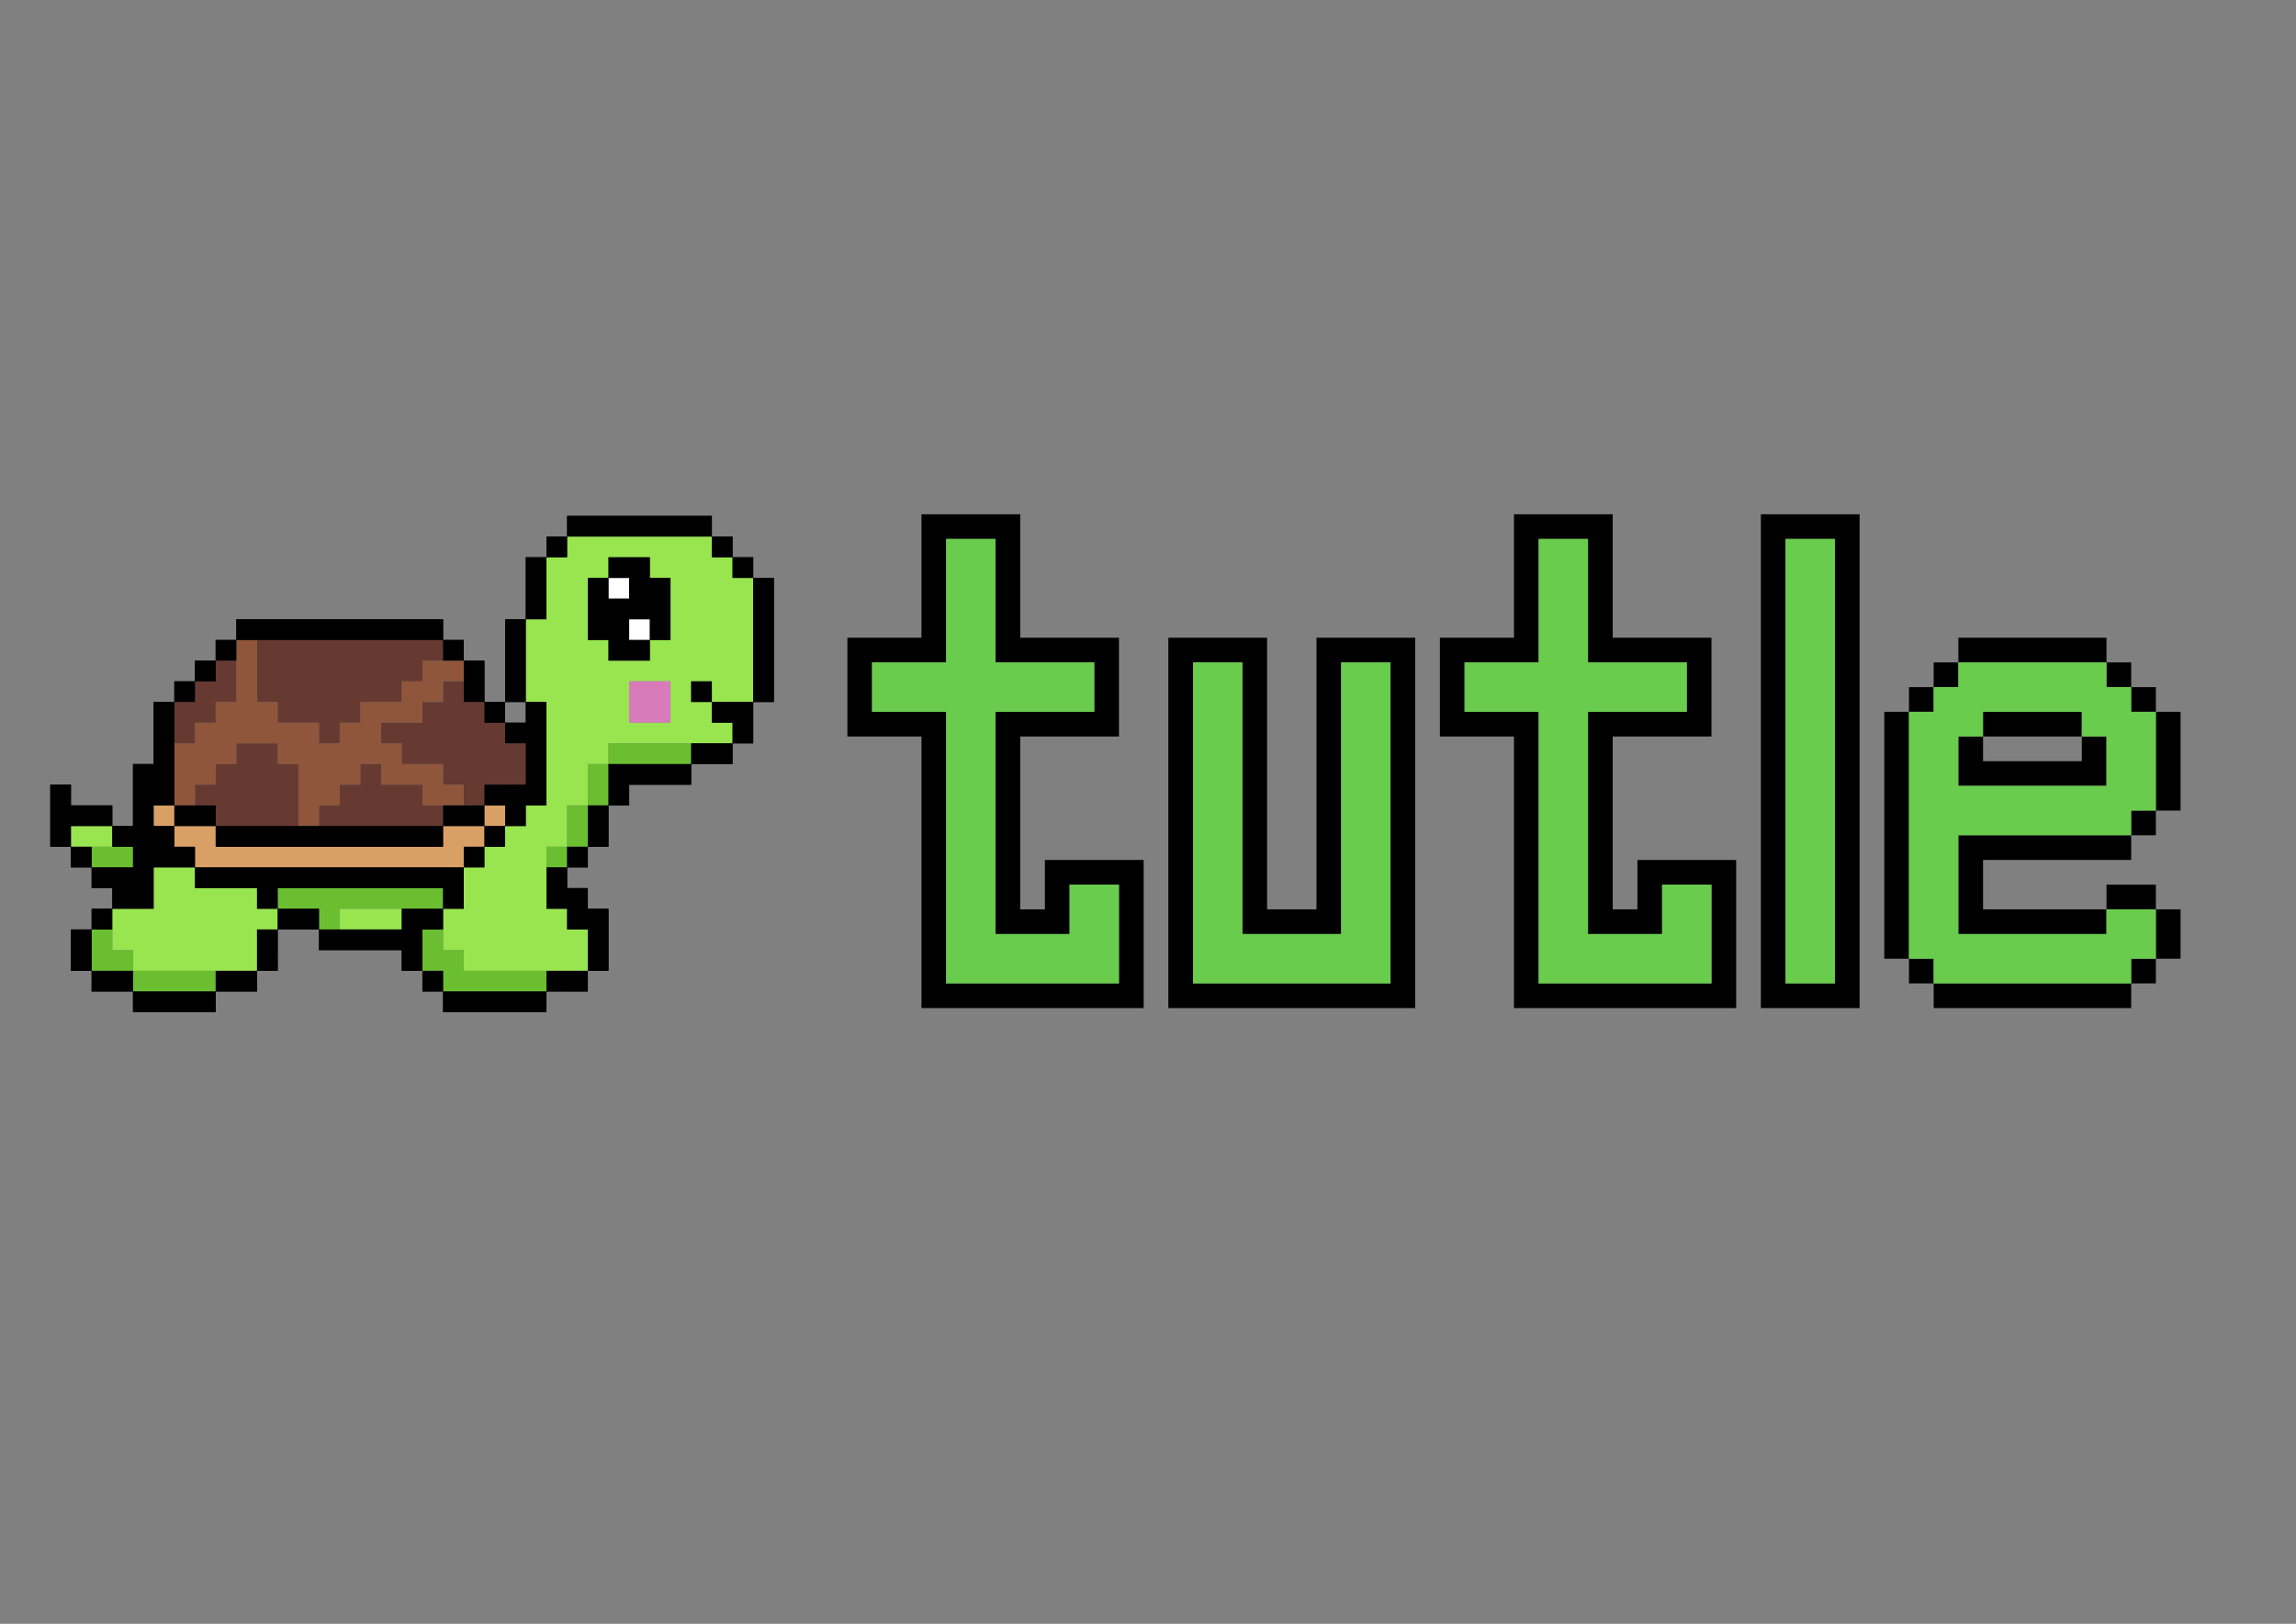 <?xml version="1.0" encoding="UTF-8" standalone="no"?>
<!DOCTYPE svg PUBLIC "-//W3C//DTD SVG 1.1//EN" "http://www.w3.org/Graphics/SVG/1.1/DTD/svg11.dtd">
<svg width="100%" height="100%" viewBox="0 0 4961 3508" version="1.1" xmlns="http://www.w3.org/2000/svg" xmlns:xlink="http://www.w3.org/1999/xlink" xml:space="preserve" xmlns:serif="http://www.serif.com/" style="fill-rule:evenodd;clip-rule:evenodd;">
    <rect x="0" y="0" width="4961" height="3508" fill="#808080" stroke="none"/>
    <g transform="matrix(1,0,0,1,-19.159,0)">
        <g transform="matrix(1.072,0,0,1.072,-229.538,399.818)">
            <g transform="matrix(4.167,0,0,4.167,0,2.083)">
                <path d="M330,160L400,160M330,161L400,161M330,162L400,162M330,163L400,163M330,164L400,164M330,165L400,165M330,166L400,166M330,167L400,167M330,168L400,168M330,169L400,169M320,170L330,170M400,170L410,170M320,171L330,171M400,171L410,171M320,172L330,172M400,172L410,172M320,173L330,173M400,173L410,173M320,174L330,174M400,174L410,174M320,175L330,175M400,175L410,175M320,176L330,176M400,176L410,176M320,177L330,177M400,177L410,177M320,178L330,178M400,178L410,178M320,179L330,179M400,179L410,179M310,180L320,180M350,180L370,180M410,180L420,180M310,181L320,181M350,181L370,181M410,181L420,181M310,182L320,182M350,182L370,182M410,182L420,182M310,183L320,183M350,183L370,183M410,183L420,183M310,184L320,184M350,184L370,184M410,184L420,184M310,185L320,185M350,185L370,185M410,185L420,185M310,186L320,186M350,186L370,186M410,186L420,186M310,187L320,187M350,187L370,187M410,187L420,187M310,188L320,188M350,188L370,188M410,188L420,188M310,189L320,189M350,189L370,189M410,189L420,189M310,190L320,190M340,190L350,190M360,190L380,190M420,190L430,190M310,191L320,191M340,191L350,191M360,191L380,191M420,191L430,191M310,192L320,192M340,192L350,192M360,192L380,192M420,192L430,192M310,193L320,193M340,193L350,193M360,193L380,193M420,193L430,193M310,194L320,194M340,194L350,194M360,194L380,194M420,194L430,194M310,195L320,195M340,195L350,195M360,195L380,195M420,195L430,195M310,196L320,196M340,196L350,196M360,196L380,196M420,196L430,196M310,197L320,197M340,197L350,197M360,197L380,197M420,197L430,197M310,198L320,198M340,198L350,198M360,198L380,198M420,198L430,198M310,199L320,199M340,199L350,199M360,199L380,199M420,199L430,199M310,200L320,200M340,200L380,200M420,200L430,200M310,201L320,201M340,201L380,201M420,201L430,201M310,202L320,202M340,202L380,202M420,202L430,202M310,203L320,203M340,203L380,203M420,203L430,203M310,204L320,204M340,204L380,204M420,204L430,204M310,205L320,205M340,205L380,205M420,205L430,205M310,206L320,206M340,206L380,206M420,206L430,206M310,207L320,207M340,207L380,207M420,207L430,207M310,208L320,208M340,208L380,208M420,208L430,208M310,209L320,209M340,209L380,209M420,209L430,209M170,210L270,210M300,210L310,210M340,210L360,210M370,210L380,210M420,210L430,210M170,211L270,211M300,211L310,211M340,211L360,211M370,211L380,211M420,211L430,211M170,212L270,212M300,212L310,212M340,212L360,212M370,212L380,212M420,212L430,212M170,213L270,213M300,213L310,213M340,213L360,213M370,213L380,213M420,213L430,213M170,214L270,214M300,214L310,214M340,214L360,214M370,214L380,214M420,214L430,214M170,215L270,215M300,215L310,215M340,215L360,215M370,215L380,215M420,215L430,215M170,216L270,216M300,216L310,216M340,216L360,216M370,216L380,216M420,216L430,216M170,217L270,217M300,217L310,217M340,217L360,217M370,217L380,217M420,217L430,217M170,218L270,218M300,218L310,218M340,218L360,218M370,218L380,218M420,218L430,218M170,219L270,219M300,219L310,219M340,219L360,219M370,219L380,219M420,219L430,219M160,220L170,220M270,220L280,220M300,220L310,220M350,220L370,220M420,220L430,220M160,221L170,221M270,221L280,221M300,221L310,221M350,221L370,221M420,221L430,221M160,222L170,222M270,222L280,222M300,222L310,222M350,222L370,222M420,222L430,222M160,223L170,223M270,223L280,223M300,223L310,223M350,223L370,223M420,223L430,223M160,224L170,224M270,224L280,224M300,224L310,224M350,224L370,224M420,224L430,224M160,225L170,225M270,225L280,225M300,225L310,225M350,225L370,225M420,225L430,225M160,226L170,226M270,226L280,226M300,226L310,226M350,226L370,226M420,226L430,226M160,227L170,227M270,227L280,227M300,227L310,227M350,227L370,227M420,227L430,227M160,228L170,228M270,228L280,228M300,228L310,228M350,228L370,228M420,228L430,228M160,229L170,229M270,229L280,229M300,229L310,229M350,229L370,229M420,229L430,229M150,230L160,230M280,230L290,230M300,230L310,230M420,230L430,230M150,231L160,231M280,231L290,231M300,231L310,231M420,231L430,231M150,232L160,232M280,232L290,232M300,232L310,232M420,232L430,232M150,233L160,233M280,233L290,233M300,233L310,233M420,233L430,233M150,234L160,234M280,234L290,234M300,234L310,234M420,234L430,234M150,235L160,235M280,235L290,235M300,235L310,235M420,235L430,235M150,236L160,236M280,236L290,236M300,236L310,236M420,236L430,236M150,237L160,237M280,237L290,237M300,237L310,237M420,237L430,237M150,238L160,238M280,238L290,238M300,238L310,238M420,238L430,238M150,239L160,239M280,239L290,239M300,239L310,239M420,239L430,239M140,240L150,240M280,240L290,240M300,240L310,240M390,240L400,240M420,240L430,240M140,241L150,241M280,241L290,241M300,241L310,241M390,241L400,241M420,241L430,241M140,242L150,242M280,242L290,242M300,242L310,242M390,242L400,242M420,242L430,242M140,243L150,243M280,243L290,243M300,243L310,243M390,243L400,243M420,243L430,243M140,244L150,244M280,244L290,244M300,244L310,244M390,244L400,244M420,244L430,244M140,245L150,245M280,245L290,245M300,245L310,245M390,245L400,245M420,245L430,245M140,246L150,246M280,246L290,246M300,246L310,246M390,246L400,246M420,246L430,246M140,247L150,247M280,247L290,247M300,247L310,247M390,247L400,247M420,247L430,247M140,248L150,248M280,248L290,248M300,248L310,248M390,248L400,248M420,248L430,248M140,249L150,249M280,249L290,249M300,249L310,249M390,249L400,249M420,249L430,249M130,250L140,250M290,250L300,250M310,250L320,250M400,250L420,250M130,251L140,251M290,251L300,251M310,251L320,251M400,251L420,251M130,252L140,252M290,252L300,252M310,252L320,252M400,252L420,252M130,253L140,253M290,253L300,253M310,253L320,253M400,253L420,253M130,254L140,254M290,254L300,254M310,254L320,254M400,254L420,254M130,255L140,255M290,255L300,255M310,255L320,255M400,255L420,255M130,256L140,256M290,256L300,256M310,256L320,256M400,256L420,256M130,257L140,257M290,257L300,257M310,257L320,257M400,257L420,257M130,258L140,258M290,258L300,258M310,258L320,258M400,258L420,258M130,259L140,259M290,259L300,259M310,259L320,259M400,259L420,259M130,260L140,260M300,260L320,260M410,260L420,260M130,261L140,261M300,261L320,261M410,261L420,261M130,262L140,262M300,262L320,262M410,262L420,262M130,263L140,263M300,263L320,263M410,263L420,263M130,264L140,264M300,264L320,264M410,264L420,264M130,265L140,265M300,265L320,265M410,265L420,265M130,266L140,266M300,266L320,266M410,266L420,266M130,267L140,267M300,267L320,267M410,267L420,267M130,268L140,268M300,268L320,268M410,268L420,268M130,269L140,269M300,269L320,269M410,269L420,269M130,270L140,270M310,270L320,270M390,270L410,270M130,271L140,271M310,271L320,271M390,271L410,271M130,272L140,272M310,272L320,272M390,272L410,272M130,273L140,273M310,273L320,273M390,273L410,273M130,274L140,274M310,274L320,274M390,274L410,274M130,275L140,275M310,275L320,275M390,275L410,275M130,276L140,276M310,276L320,276M390,276L410,276M130,277L140,277M310,277L320,277M390,277L410,277M130,278L140,278M310,278L320,278M390,278L410,278M130,279L140,279M310,279L320,279M390,279L410,279M120,280L140,280M310,280L320,280M350,280L390,280M120,281L140,281M310,281L320,281M350,281L390,281M120,282L140,282M310,282L320,282M350,282L390,282M120,283L140,283M310,283L320,283M350,283L390,283M120,284L140,284M310,284L320,284M350,284L390,284M120,285L140,285M310,285L320,285M350,285L390,285M120,286L140,286M310,286L320,286M350,286L390,286M120,287L140,287M310,287L320,287M350,287L390,287M120,288L140,288M310,288L320,288M350,288L390,288M120,289L140,289M310,289L320,289M350,289L390,289M80,290L90,290M120,290L140,290M290,290L320,290M350,290L360,290M80,291L90,291M120,291L140,291M290,291L320,291M350,291L360,291M80,292L90,292M120,292L140,292M290,292L320,292M350,292L360,292M80,293L90,293M120,293L140,293M290,293L320,293M350,293L360,293M80,294L90,294M120,294L140,294M290,294L320,294M350,294L360,294M80,295L90,295M120,295L140,295M290,295L320,295M350,295L360,295M80,296L90,296M120,296L140,296M290,296L320,296M350,296L360,296M80,297L90,297M120,297L140,297M290,297L320,297M350,297L360,297M80,298L90,298M120,298L140,298M290,298L320,298M350,298L360,298M80,299L90,299M120,299L140,299M290,299L320,299M350,299L360,299M80,300L110,300M120,300L130,300M140,300L160,300M270,300L290,300M300,300L310,300M340,300L350,300M80,301L110,301M120,301L130,301M140,301L160,301M270,301L290,301M300,301L310,301M340,301L350,301M80,302L110,302M120,302L130,302M140,302L160,302M270,302L290,302M300,302L310,302M340,302L350,302M80,303L110,303M120,303L130,303M140,303L160,303M270,303L290,303M300,303L310,303M340,303L350,303M80,304L110,304M120,304L130,304M140,304L160,304M270,304L290,304M300,304L310,304M340,304L350,304M80,305L110,305M120,305L130,305M140,305L160,305M270,305L290,305M300,305L310,305M340,305L350,305M80,306L110,306M120,306L130,306M140,306L160,306M270,306L290,306M300,306L310,306M340,306L350,306M80,307L110,307M120,307L130,307M140,307L160,307M270,307L290,307M300,307L310,307M340,307L350,307M80,308L110,308M120,308L130,308M140,308L160,308M270,308L290,308M300,308L310,308M340,308L350,308M80,309L110,309M120,309L130,309M140,309L160,309M270,309L290,309M300,309L310,309M340,309L350,309M80,310L90,310M110,310L140,310M160,310L270,310M290,310L300,310M340,310L350,310M80,311L90,311M110,311L140,311M160,311L270,311M290,311L300,311M340,311L350,311M80,312L90,312M110,312L140,312M160,312L270,312M290,312L300,312M340,312L350,312M80,313L90,313M110,313L140,313M160,313L270,313M290,313L300,313M340,313L350,313M80,314L90,314M110,314L140,314M160,314L270,314M290,314L300,314M340,314L350,314M80,315L90,315M110,315L140,315M160,315L270,315M290,315L300,315M340,315L350,315M80,316L90,316M110,316L140,316M160,316L270,316M290,316L300,316M340,316L350,316M80,317L90,317M110,317L140,317M160,317L270,317M290,317L300,317M340,317L350,317M80,318L90,318M110,318L140,318M160,318L270,318M290,318L300,318M340,318L350,318M80,319L90,319M110,319L140,319M160,319L270,319M290,319L300,319M340,319L350,319M90,320L100,320M120,320L150,320M280,320L290,320M330,320L340,320M90,321L100,321M120,321L150,321M280,321L290,321M330,321L340,321M90,322L100,322M120,322L150,322M280,322L290,322M330,322L340,322M90,323L100,323M120,323L150,323M280,323L290,323M330,323L340,323M90,324L100,324M120,324L150,324M280,324L290,324M330,324L340,324M90,325L100,325M120,325L150,325M280,325L290,325M330,325L340,325M90,326L100,326M120,326L150,326M280,326L290,326M330,326L340,326M90,327L100,327M120,327L150,327M280,327L290,327M330,327L340,327M90,328L100,328M120,328L150,328M280,328L290,328M330,328L340,328M90,329L100,329M120,329L150,329M280,329L290,329M330,329L340,329M100,330L130,330M150,330L280,330M320,330L330,330M100,331L130,331M150,331L280,331M320,331L330,331M100,332L130,332M150,332L280,332M320,332L330,332M100,333L130,333M150,333L280,333M320,333L330,333M100,334L130,334M150,334L280,334M320,334L330,334M100,335L130,335M150,335L280,335M320,335L330,335M100,336L130,336M150,336L280,336M320,336L330,336M100,337L130,337M150,337L280,337M320,337L330,337M100,338L130,338M150,338L280,338M320,338L330,338M100,339L130,339M150,339L280,339M320,339L330,339M110,340L130,340M180,340L190,340M270,340L280,340M320,340L340,340M110,341L130,341M180,341L190,341M270,341L280,341M320,341L340,341M110,342L130,342M180,342L190,342M270,342L280,342M320,342L340,342M110,343L130,343M180,343L190,343M270,343L280,343M320,343L340,343M110,344L130,344M180,344L190,344M270,344L280,344M320,344L340,344M110,345L130,345M180,345L190,345M270,345L280,345M320,345L340,345M110,346L130,346M180,346L190,346M270,346L280,346M320,346L340,346M110,347L130,347M180,347L190,347M270,347L280,347M320,347L340,347M110,348L130,348M180,348L190,348M270,348L280,348M320,348L340,348M110,349L130,349M180,349L190,349M270,349L280,349M320,349L340,349M100,350L110,350M190,350L210,350M250,350L270,350M330,350L350,350M100,351L110,351M190,351L210,351M250,351L270,351M330,351L350,351M100,352L110,352M190,352L210,352M250,352L270,352M330,352L350,352M100,353L110,353M190,353L210,353M250,353L270,353M330,353L350,353M100,354L110,354M190,354L210,354M250,354L270,354M330,354L350,354M100,355L110,355M190,355L210,355M250,355L270,355M330,355L350,355M100,356L110,356M190,356L210,356M250,356L270,356M330,356L350,356M100,357L110,357M190,357L210,357M250,357L270,357M330,357L350,357M100,358L110,358M190,358L210,358M250,358L270,358M330,358L350,358M100,359L110,359M190,359L210,359M250,359L270,359M330,359L350,359M90,360L100,360M180,360L190,360M210,360L260,360M340,360L350,360M90,361L100,361M180,361L190,361M210,361L260,361M340,361L350,361M90,362L100,362M180,362L190,362M210,362L260,362M340,362L350,362M90,363L100,363M180,363L190,363M210,363L260,363M340,363L350,363M90,364L100,364M180,364L190,364M210,364L260,364M340,364L350,364M90,365L100,365M180,365L190,365M210,365L260,365M340,365L350,365M90,366L100,366M180,366L190,366M210,366L260,366M340,366L350,366M90,367L100,367M180,367L190,367M210,367L260,367M340,367L350,367M90,368L100,368M180,368L190,368M210,368L260,368M340,368L350,368M90,369L100,369M180,369L190,369M210,369L260,369M340,369L350,369M90,370L100,370M180,370L190,370M250,370L260,370M340,370L350,370M90,371L100,371M180,371L190,371M250,371L260,371M340,371L350,371M90,372L100,372M180,372L190,372M250,372L260,372M340,372L350,372M90,373L100,373M180,373L190,373M250,373L260,373M340,373L350,373M90,374L100,374M180,374L190,374M250,374L260,374M340,374L350,374M90,375L100,375M180,375L190,375M250,375L260,375M340,375L350,375M90,376L100,376M180,376L190,376M250,376L260,376M340,376L350,376M90,377L100,377M180,377L190,377M250,377L260,377M340,377L350,377M90,378L100,378M180,378L190,378M250,378L260,378M340,378L350,378M90,379L100,379M180,379L190,379M250,379L260,379M340,379L350,379M100,380L120,380M160,380L180,380M260,380L270,380M320,380L340,380M100,381L120,381M160,381L180,381M260,381L270,381M320,381L340,381M100,382L120,382M160,382L180,382M260,382L270,382M320,382L340,382M100,383L120,383M160,383L180,383M260,383L270,383M320,383L340,383M100,384L120,384M160,384L180,384M260,384L270,384M320,384L340,384M100,385L120,385M160,385L180,385M260,385L270,385M320,385L340,385M100,386L120,386M160,386L180,386M260,386L270,386M320,386L340,386M100,387L120,387M160,387L180,387M260,387L270,387M320,387L340,387M100,388L120,388M160,388L180,388M260,388L270,388M320,388L340,388M100,389L120,389M160,389L180,389M260,389L270,389M320,389L340,389M120,390L160,390M270,390L320,390M120,391L160,391M270,391L320,391M120,392L160,392M270,392L320,392M120,393L160,393M270,393L320,393M120,394L160,394M270,394L320,394M120,395L160,395M270,395L320,395M120,396L160,396M270,396L320,396M120,397L160,397M270,397L320,397M120,398L160,398M270,398L320,398M120,399L160,399M270,399L320,399" style="fill-rule:nonzero;stroke:black;stroke-width:1px;"/>
            </g>
            <g transform="matrix(4.167,0,0,4.167,0,2.083)">
                <path d="M330,170L400,170M330,171L400,171M330,172L400,172M330,173L400,173M330,174L400,174M330,175L400,175M330,176L400,176M330,177L400,177M330,178L400,178M330,179L400,179M320,180L350,180M370,180L410,180M320,181L350,181M370,181L410,181M320,182L350,182M370,182L410,182M320,183L350,183M370,183L410,183M320,184L350,184M370,184L410,184M320,185L350,185M370,185L410,185M320,186L350,186M370,186L410,186M320,187L350,187M370,187L410,187M320,188L350,188M370,188L410,188M320,189L350,189M370,189L410,189M320,190L340,190M380,190L420,190M320,191L340,191M380,191L420,191M320,192L340,192M380,192L420,192M320,193L340,193M380,193L420,193M320,194L340,194M380,194L420,194M320,195L340,195M380,195L420,195M320,196L340,196M380,196L420,196M320,197L340,197M380,197L420,197M320,198L340,198M380,198L420,198M320,199L340,199M380,199L420,199M320,200L340,200M380,200L420,200M320,201L340,201M380,201L420,201M320,202L340,202M380,202L420,202M320,203L340,203M380,203L420,203M320,204L340,204M380,204L420,204M320,205L340,205M380,205L420,205M320,206L340,206M380,206L420,206M320,207L340,207M380,207L420,207M320,208L340,208M380,208L420,208M320,209L340,209M380,209L420,209M310,210L340,210M380,210L420,210M310,211L340,211M380,211L420,211M310,212L340,212M380,212L420,212M310,213L340,213M380,213L420,213M310,214L340,214M380,214L420,214M310,215L340,215M380,215L420,215M310,216L340,216M380,216L420,216M310,217L340,217M380,217L420,217M310,218L340,218M380,218L420,218M310,219L340,219M380,219L420,219M310,220L350,220M370,220L420,220M310,221L350,221M370,221L420,221M310,222L350,222M370,222L420,222M310,223L350,223M370,223L420,223M310,224L350,224M370,224L420,224M310,225L350,225M370,225L420,225M310,226L350,226M370,226L420,226M310,227L350,227M370,227L420,227M310,228L350,228M370,228L420,228M310,229L350,229M370,229L420,229M310,230L420,230M310,231L420,231M310,232L420,232M310,233L420,233M310,234L420,234M310,235L420,235M310,236L420,236M310,237L420,237M310,238L420,238M310,239L420,239M310,240L360,240M380,240L390,240M400,240L420,240M310,241L360,241M380,241L390,241M400,241L420,241M310,242L360,242M380,242L390,242M400,242L420,242M310,243L360,243M380,243L390,243M400,243L420,243M310,244L360,244M380,244L390,244M400,244L420,244M310,245L360,245M380,245L390,245M400,245L420,245M310,246L360,246M380,246L390,246M400,246L420,246M310,247L360,247M380,247L390,247M400,247L420,247M310,248L360,248M380,248L390,248M400,248L420,248M310,249L360,249M380,249L390,249M400,249L420,249M320,250L360,250M380,250L400,250M320,251L360,251M380,251L400,251M320,252L360,252M380,252L400,252M320,253L360,253M380,253L400,253M320,254L360,254M380,254L400,254M320,255L360,255M380,255L400,255M320,256L360,256M380,256L400,256M320,257L360,257M380,257L400,257M320,258L360,258M380,258L400,258M320,259L360,259M380,259L400,259M320,260L410,260M320,261L410,261M320,262L410,262M320,263L410,263M320,264L410,264M320,265L410,265M320,266L410,266M320,267L410,267M320,268L410,268M320,269L410,269M320,270L350,270M320,271L350,271M320,272L350,272M320,273L350,273M320,274L350,274M320,275L350,275M320,276L350,276M320,277L350,277M320,278L350,278M320,279L350,279M320,280L340,280M320,281L340,281M320,282L340,282M320,283L340,283M320,284L340,284M320,285L340,285M320,286L340,286M320,287L340,287M320,288L340,288M320,289L340,289M320,290L340,290M320,291L340,291M320,292L340,292M320,293L340,293M320,294L340,294M320,295L340,295M320,296L340,296M320,297L340,297M320,298L340,298M320,299L340,299M310,300L330,300M310,301L330,301M310,302L330,302M310,303L330,303M310,304L330,304M310,305L330,305M310,306L330,306M310,307L330,307M310,308L330,308M310,309L330,309M90,310L110,310M300,310L330,310M90,311L110,311M300,311L330,311M90,312L110,312M300,312L330,312M90,313L110,313M300,313L330,313M90,314L110,314M300,314L330,314M90,315L110,315M300,315L330,315M90,316L110,316M300,316L330,316M90,317L110,317M300,317L330,317M90,318L110,318M300,318L330,318M90,319L110,319M300,319L330,319M290,320L320,320M290,321L320,321M290,322L320,322M290,323L320,323M290,324L320,324M290,325L320,325M290,326L320,326M290,327L320,327M290,328L320,328M290,329L320,329M130,330L150,330M280,330L320,330M130,331L150,331M280,331L320,331M130,332L150,332M280,332L320,332M130,333L150,333M280,333L320,333M130,334L150,334M280,334L320,334M130,335L150,335M280,335L320,335M130,336L150,336M280,336L320,336M130,337L150,337M280,337L320,337M130,338L150,338M280,338L320,338M130,339L150,339M280,339L320,339M130,340L180,340M280,340L320,340M130,341L180,341M280,341L320,341M130,342L180,342M280,342L320,342M130,343L180,343M280,343L320,343M130,344L180,344M280,344L320,344M130,345L180,345M280,345L320,345M130,346L180,346M280,346L320,346M130,347L180,347M280,347L320,347M130,348L180,348M280,348L320,348M130,349L180,349M280,349L320,349M110,350L190,350M220,350L250,350M270,350L330,350M110,351L190,351M220,351L250,351M270,351L330,351M110,352L190,352M220,352L250,352M270,352L330,352M110,353L190,353M220,353L250,353M270,353L330,353M110,354L190,354M220,354L250,354M270,354L330,354M110,355L190,355M220,355L250,355M270,355L330,355M110,356L190,356M220,356L250,356M270,356L330,356M110,357L190,357M220,357L250,357M270,357L330,357M110,358L190,358M220,358L250,358M270,358L330,358M110,359L190,359M220,359L250,359M270,359L330,359M110,360L180,360M270,360L340,360M110,361L180,361M270,361L340,361M110,362L180,362M270,362L340,362M110,363L180,363M270,363L340,363M110,364L180,364M270,364L340,364M110,365L180,365M270,365L340,365M110,366L180,366M270,366L340,366M110,367L180,367M270,367L340,367M110,368L180,368M270,368L340,368M110,369L180,369M270,369L340,369M120,370L180,370M280,370L340,370M120,371L180,371M280,371L340,371M120,372L180,372M280,372L340,372M120,373L180,373M280,373L340,373M120,374L180,374M280,374L340,374M120,375L180,375M280,375L340,375M120,376L180,376M280,376L340,376M120,377L180,377M280,377L340,377M120,378L180,378M280,378L340,378M120,379L180,379M280,379L340,379" style="fill-rule:nonzero;stroke:rgb(153,229,80);stroke-width:1px;"/>
            </g>
            <g transform="matrix(4.167,0,0,4.167,0,2.083)">
                <path d="M350,190L360,190M350,191L360,191M350,192L360,192M350,193L360,193M350,194L360,194M350,195L360,195M350,196L360,196M350,197L360,197M350,198L360,198M350,199L360,199M360,210L370,210M360,211L370,211M360,212L370,212M360,213L370,213M360,214L370,214M360,215L370,215M360,216L370,216M360,217L370,217M360,218L370,218M360,219L370,219" style="fill-rule:nonzero;stroke:white;stroke-width:1px;"/>
            </g>
            <g transform="matrix(4.167,0,0,4.167,0,2.083)">
                <path d="M170,220L180,220M170,221L180,221M170,222L180,222M170,223L180,223M170,224L180,224M170,225L180,225M170,226L180,226M170,227L180,227M170,228L180,228M170,229L180,229M170,230L180,230M260,230L280,230M170,231L180,231M260,231L280,231M170,232L180,232M260,232L280,232M170,233L180,233M260,233L280,233M170,234L180,234M260,234L280,234M170,235L180,235M260,235L280,235M170,236L180,236M260,236L280,236M170,237L180,237M260,237L280,237M170,238L180,238M260,238L280,238M170,239L180,239M260,239L280,239M170,240L180,240M250,240L270,240M170,241L180,241M250,241L270,241M170,242L180,242M250,242L270,242M170,243L180,243M250,243L270,243M170,244L180,244M250,244L270,244M170,245L180,245M250,245L270,245M170,246L180,246M250,246L270,246M170,247L180,247M250,247L270,247M170,248L180,248M250,248L270,248M170,249L180,249M250,249L270,249M160,250L190,250M230,250L260,250M160,251L190,251M230,251L260,251M160,252L190,252M230,252L260,252M160,253L190,253M230,253L260,253M160,254L190,254M230,254L260,254M160,255L190,255M230,255L260,255M160,256L190,256M230,256L260,256M160,257L190,257M230,257L260,257M160,258L190,258M230,258L260,258M160,259L190,259M230,259L260,259M150,260L210,260M220,260L240,260M150,261L210,261M220,261L240,261M150,262L210,262M220,262L240,262M150,263L210,263M220,263L240,263M150,264L210,264M220,264L240,264M150,265L210,265M220,265L240,265M150,266L210,266M220,266L240,266M150,267L210,267M220,267L240,267M150,268L210,268M220,268L240,268M150,269L210,269M220,269L240,269M140,270L170,270M190,270L250,270M140,271L170,271M190,271L250,271M140,272L170,272M190,272L250,272M140,273L170,273M190,273L250,273M140,274L170,274M190,274L250,274M140,275L170,275M190,275L250,275M140,276L170,276M190,276L250,276M140,277L170,277M190,277L250,277M140,278L170,278M190,278L250,278M140,279L170,279M190,279L250,279M140,280L160,280M200,280L230,280M240,280L270,280M140,281L160,281M200,281L230,281M240,281L270,281M140,282L160,282M200,282L230,282M240,282L270,282M140,283L160,283M200,283L230,283M240,283L270,283M140,284L160,284M200,284L230,284M240,284L270,284M140,285L160,285M200,285L230,285M240,285L270,285M140,286L160,286M200,286L230,286M240,286L270,286M140,287L160,287M200,287L230,287M240,287L270,287M140,288L160,288M200,288L230,288M240,288L270,288M140,289L160,289M200,289L230,289M240,289L270,289M140,290L150,290M200,290L220,290M260,290L280,290M140,291L150,291M200,291L220,291M260,291L280,291M140,292L150,292M200,292L220,292M260,292L280,292M140,293L150,293M200,293L220,293M260,293L280,293M140,294L150,294M200,294L220,294M260,294L280,294M140,295L150,295M200,295L220,295M260,295L280,295M140,296L150,296M200,296L220,296M260,296L280,296M140,297L150,297M200,297L220,297M260,297L280,297M140,298L150,298M200,298L220,298M260,298L280,298M140,299L150,299M200,299L220,299M260,299L280,299M200,300L210,300M200,301L210,301M200,302L210,302M200,303L210,303M200,304L210,304M200,305L210,305M200,306L210,306M200,307L210,307M200,308L210,308M200,309L210,309" style="fill-rule:nonzero;stroke:rgb(143,86,59);stroke-width:1px;"/>
            </g>
            <g transform="matrix(4.167,0,0,4.167,0,2.083)">
                <path d="M180,220L270,220M180,221L270,221M180,222L270,222M180,223L270,223M180,224L270,224M180,225L270,225M180,226L270,226M180,227L270,227M180,228L270,228M180,229L270,229M160,230L170,230M180,230L260,230M160,231L170,231M180,231L260,231M160,232L170,232M180,232L260,232M160,233L170,233M180,233L260,233M160,234L170,234M180,234L260,234M160,235L170,235M180,235L260,235M160,236L170,236M180,236L260,236M160,237L170,237M180,237L260,237M160,238L170,238M180,238L260,238M160,239L170,239M180,239L260,239M150,240L170,240M180,240L250,240M270,240L280,240M150,241L170,241M180,241L250,241M270,241L280,241M150,242L170,242M180,242L250,242M270,242L280,242M150,243L170,243M180,243L250,243M270,243L280,243M150,244L170,244M180,244L250,244M270,244L280,244M150,245L170,245M180,245L250,245M270,245L280,245M150,246L170,246M180,246L250,246M270,246L280,246M150,247L170,247M180,247L250,247M270,247L280,247M150,248L170,248M180,248L250,248M270,248L280,248M150,249L170,249M180,249L250,249M270,249L280,249M140,250L160,250M190,250L230,250M260,250L290,250M140,251L160,251M190,251L230,251M260,251L290,251M140,252L160,252M190,252L230,252M260,252L290,252M140,253L160,253M190,253L230,253M260,253L290,253M140,254L160,254M190,254L230,254M260,254L290,254M140,255L160,255M190,255L230,255M260,255L290,255M140,256L160,256M190,256L230,256M260,256L290,256M140,257L160,257M190,257L230,257M260,257L290,257M140,258L160,258M190,258L230,258M260,258L290,258M140,259L160,259M190,259L230,259M260,259L290,259M140,260L150,260M210,260L220,260M240,260L300,260M140,261L150,261M210,261L220,261M240,261L300,261M140,262L150,262M210,262L220,262M240,262L300,262M140,263L150,263M210,263L220,263M240,263L300,263M140,264L150,264M210,264L220,264M240,264L300,264M140,265L150,265M210,265L220,265M240,265L300,265M140,266L150,266M210,266L220,266M240,266L300,266M140,267L150,267M210,267L220,267M240,267L300,267M140,268L150,268M210,268L220,268M240,268L300,268M140,269L150,269M210,269L220,269M240,269L300,269M170,270L190,270M250,270L310,270M170,271L190,271M250,271L310,271M170,272L190,272M250,272L310,272M170,273L190,273M250,273L310,273M170,274L190,274M250,274L310,274M170,275L190,275M250,275L310,275M170,276L190,276M250,276L310,276M170,277L190,277M250,277L310,277M170,278L190,278M250,278L310,278M170,279L190,279M250,279L310,279M160,280L200,280M230,280L240,280M270,280L310,280M160,281L200,281M230,281L240,281M270,281L310,281M160,282L200,282M230,282L240,282M270,282L310,282M160,283L200,283M230,283L240,283M270,283L310,283M160,284L200,284M230,284L240,284M270,284L310,284M160,285L200,285M230,285L240,285M270,285L310,285M160,286L200,286M230,286L240,286M270,286L310,286M160,287L200,287M230,287L240,287M270,287L310,287M160,288L200,288M230,288L240,288M270,288L310,288M160,289L200,289M230,289L240,289M270,289L310,289M150,290L200,290M220,290L260,290M280,290L290,290M150,291L200,291M220,291L260,291M280,291L290,291M150,292L200,292M220,292L260,292M280,292L290,292M150,293L200,293M220,293L260,293M280,293L290,293M150,294L200,294M220,294L260,294M280,294L290,294M150,295L200,295M220,295L260,295M280,295L290,295M150,296L200,296M220,296L260,296M280,296L290,296M150,297L200,297M220,297L260,297M280,297L290,297M150,298L200,298M220,298L260,298M280,298L290,298M150,299L200,299M220,299L260,299M280,299L290,299M160,300L200,300M210,300L270,300M160,301L200,301M210,301L270,301M160,302L200,302M210,302L270,302M160,303L200,303M210,303L270,303M160,304L200,304M210,304L270,304M160,305L200,305M210,305L270,305M160,306L200,306M210,306L270,306M160,307L200,307M210,307L270,307M160,308L200,308M210,308L270,308M160,309L200,309M210,309L270,309" style="fill-rule:nonzero;stroke:rgb(102,57,49);stroke-width:1px;"/>
            </g>
            <g transform="matrix(4.167,0,0,4.167,0,2.083)">
                <path d="M360,240L380,240M360,241L380,241M360,242L380,242M360,243L380,243M360,244L380,244M360,245L380,245M360,246L380,246M360,247L380,247M360,248L380,248M360,249L380,249M360,250L380,250M360,251L380,251M360,252L380,252M360,253L380,253M360,254L380,254M360,255L380,255M360,256L380,256M360,257L380,257M360,258L380,258M360,259L380,259" style="fill-rule:nonzero;stroke:rgb(215,123,186);stroke-width:1px;"/>
            </g>
            <g transform="matrix(4.167,0,0,4.167,0,2.083)">
                <path d="M350,270L390,270M350,271L390,271M350,272L390,272M350,273L390,273M350,274L390,274M350,275L390,275M350,276L390,276M350,277L390,277M350,278L390,278M350,279L390,279M340,280L350,280M340,281L350,281M340,282L350,282M340,283L350,283M340,284L350,284M340,285L350,285M340,286L350,286M340,287L350,287M340,288L350,288M340,289L350,289M340,290L350,290M340,291L350,291M340,292L350,292M340,293L350,293M340,294L350,294M340,295L350,295M340,296L350,296M340,297L350,297M340,298L350,298M340,299L350,299M330,300L340,300M330,301L340,301M330,302L340,302M330,303L340,303M330,304L340,304M330,305L340,305M330,306L340,306M330,307L340,307M330,308L340,308M330,309L340,309M330,310L340,310M330,311L340,311M330,312L340,312M330,313L340,313M330,314L340,314M330,315L340,315M330,316L340,316M330,317L340,317M330,318L340,318M330,319L340,319M100,320L120,320M320,320L330,320M100,321L120,321M320,321L330,321M100,322L120,322M320,322L330,322M100,323L120,323M320,323L330,323M100,324L120,324M320,324L330,324M100,325L120,325M320,325L330,325M100,326L120,326M320,326L330,326M100,327L120,327M320,327L330,327M100,328L120,328M320,328L330,328M100,329L120,329M320,329L330,329M190,340L270,340M190,341L270,341M190,342L270,342M190,343L270,343M190,344L270,344M190,345L270,345M190,346L270,346M190,347L270,347M190,348L270,348M190,349L270,349M210,350L220,350M210,351L220,351M210,352L220,352M210,353L220,353M210,354L220,354M210,355L220,355M210,356L220,356M210,357L220,357M210,358L220,358M210,359L220,359M100,360L110,360M260,360L270,360M100,361L110,361M260,361L270,361M100,362L110,362M260,362L270,362M100,363L110,363M260,363L270,363M100,364L110,364M260,364L270,364M100,365L110,365M260,365L270,365M100,366L110,366M260,366L270,366M100,367L110,367M260,367L270,367M100,368L110,368M260,368L270,368M100,369L110,369M260,369L270,369M100,370L120,370M260,370L280,370M100,371L120,371M260,371L280,371M100,372L120,372M260,372L280,372M100,373L120,373M260,373L280,373M100,374L120,374M260,374L280,374M100,375L120,375M260,375L280,375M100,376L120,376M260,376L280,376M100,377L120,377M260,377L280,377M100,378L120,378M260,378L280,378M100,379L120,379M260,379L280,379M120,380L160,380M270,380L320,380M120,381L160,381M270,381L320,381M120,382L160,382M270,382L320,382M120,383L160,383M270,383L320,383M120,384L160,384M270,384L320,384M120,385L160,385M270,385L320,385M120,386L160,386M270,386L320,386M120,387L160,387M270,387L320,387M120,388L160,388M270,388L320,388M120,389L160,389M270,389L320,389" style="fill-rule:nonzero;stroke:rgb(106,190,48);stroke-width:1px;"/>
            </g>
            <g transform="matrix(4.167,0,0,4.167,0,2.083)">
                <path d="M130,300L140,300M290,300L300,300M130,301L140,301M290,301L300,301M130,302L140,302M290,302L300,302M130,303L140,303M290,303L300,303M130,304L140,304M290,304L300,304M130,305L140,305M290,305L300,305M130,306L140,306M290,306L300,306M130,307L140,307M290,307L300,307M130,308L140,308M290,308L300,308M130,309L140,309M290,309L300,309M140,310L160,310M270,310L290,310M140,311L160,311M270,311L290,311M140,312L160,312M270,312L290,312M140,313L160,313M270,313L290,313M140,314L160,314M270,314L290,314M140,315L160,315M270,315L290,315M140,316L160,316M270,316L290,316M140,317L160,317M270,317L290,317M140,318L160,318M270,318L290,318M140,319L160,319M270,319L290,319M150,320L280,320M150,321L280,321M150,322L280,322M150,323L280,323M150,324L280,324M150,325L280,325M150,326L280,326M150,327L280,327M150,328L280,328M150,329L280,329" style="fill-rule:nonzero;stroke:rgb(217,160,102);stroke-width:1px;"/>
            </g>
            <g transform="matrix(4.167,0,0,4.167,0,2.083)">
                <path d="M330,160L400,160M330,161L400,161M330,162L400,162M330,163L400,163M330,164L400,164M330,165L400,165M330,166L400,166M330,167L400,167M330,168L400,168M330,169L400,169M320,170L330,170M400,170L410,170M320,171L330,171M400,171L410,171M320,172L330,172M400,172L410,172M320,173L330,173M400,173L410,173M320,174L330,174M400,174L410,174M320,175L330,175M400,175L410,175M320,176L330,176M400,176L410,176M320,177L330,177M400,177L410,177M320,178L330,178M400,178L410,178M320,179L330,179M400,179L410,179M310,180L320,180M350,180L370,180M410,180L420,180M310,181L320,181M350,181L370,181M410,181L420,181M310,182L320,182M350,182L370,182M410,182L420,182M310,183L320,183M350,183L370,183M410,183L420,183M310,184L320,184M350,184L370,184M410,184L420,184M310,185L320,185M350,185L370,185M410,185L420,185M310,186L320,186M350,186L370,186M410,186L420,186M310,187L320,187M350,187L370,187M410,187L420,187M310,188L320,188M350,188L370,188M410,188L420,188M310,189L320,189M350,189L370,189M410,189L420,189M310,190L320,190M340,190L350,190M360,190L380,190M420,190L430,190M310,191L320,191M340,191L350,191M360,191L380,191M420,191L430,191M310,192L320,192M340,192L350,192M360,192L380,192M420,192L430,192M310,193L320,193M340,193L350,193M360,193L380,193M420,193L430,193M310,194L320,194M340,194L350,194M360,194L380,194M420,194L430,194M310,195L320,195M340,195L350,195M360,195L380,195M420,195L430,195M310,196L320,196M340,196L350,196M360,196L380,196M420,196L430,196M310,197L320,197M340,197L350,197M360,197L380,197M420,197L430,197M310,198L320,198M340,198L350,198M360,198L380,198M420,198L430,198M310,199L320,199M340,199L350,199M360,199L380,199M420,199L430,199M310,200L320,200M340,200L380,200M420,200L430,200M310,201L320,201M340,201L380,201M420,201L430,201M310,202L320,202M340,202L380,202M420,202L430,202M310,203L320,203M340,203L380,203M420,203L430,203M310,204L320,204M340,204L380,204M420,204L430,204M310,205L320,205M340,205L380,205M420,205L430,205M310,206L320,206M340,206L380,206M420,206L430,206M310,207L320,207M340,207L380,207M420,207L430,207M310,208L320,208M340,208L380,208M420,208L430,208M310,209L320,209M340,209L380,209M420,209L430,209M170,210L270,210M300,210L310,210M340,210L360,210M370,210L380,210M420,210L430,210M170,211L270,211M300,211L310,211M340,211L360,211M370,211L380,211M420,211L430,211M170,212L270,212M300,212L310,212M340,212L360,212M370,212L380,212M420,212L430,212M170,213L270,213M300,213L310,213M340,213L360,213M370,213L380,213M420,213L430,213M170,214L270,214M300,214L310,214M340,214L360,214M370,214L380,214M420,214L430,214M170,215L270,215M300,215L310,215M340,215L360,215M370,215L380,215M420,215L430,215M170,216L270,216M300,216L310,216M340,216L360,216M370,216L380,216M420,216L430,216M170,217L270,217M300,217L310,217M340,217L360,217M370,217L380,217M420,217L430,217M170,218L270,218M300,218L310,218M340,218L360,218M370,218L380,218M420,218L430,218M170,219L270,219M300,219L310,219M340,219L360,219M370,219L380,219M420,219L430,219M160,220L170,220M270,220L280,220M300,220L310,220M350,220L370,220M420,220L430,220M160,221L170,221M270,221L280,221M300,221L310,221M350,221L370,221M420,221L430,221M160,222L170,222M270,222L280,222M300,222L310,222M350,222L370,222M420,222L430,222M160,223L170,223M270,223L280,223M300,223L310,223M350,223L370,223M420,223L430,223M160,224L170,224M270,224L280,224M300,224L310,224M350,224L370,224M420,224L430,224M160,225L170,225M270,225L280,225M300,225L310,225M350,225L370,225M420,225L430,225M160,226L170,226M270,226L280,226M300,226L310,226M350,226L370,226M420,226L430,226M160,227L170,227M270,227L280,227M300,227L310,227M350,227L370,227M420,227L430,227M160,228L170,228M270,228L280,228M300,228L310,228M350,228L370,228M420,228L430,228M160,229L170,229M270,229L280,229M300,229L310,229M350,229L370,229M420,229L430,229M150,230L160,230M280,230L290,230M300,230L310,230M420,230L430,230M150,231L160,231M280,231L290,231M300,231L310,231M420,231L430,231M150,232L160,232M280,232L290,232M300,232L310,232M420,232L430,232M150,233L160,233M280,233L290,233M300,233L310,233M420,233L430,233M150,234L160,234M280,234L290,234M300,234L310,234M420,234L430,234M150,235L160,235M280,235L290,235M300,235L310,235M420,235L430,235M150,236L160,236M280,236L290,236M300,236L310,236M420,236L430,236M150,237L160,237M280,237L290,237M300,237L310,237M420,237L430,237M150,238L160,238M280,238L290,238M300,238L310,238M420,238L430,238M150,239L160,239M280,239L290,239M300,239L310,239M420,239L430,239M140,240L150,240M280,240L290,240M300,240L310,240M390,240L400,240M420,240L430,240M140,241L150,241M280,241L290,241M300,241L310,241M390,241L400,241M420,241L430,241M140,242L150,242M280,242L290,242M300,242L310,242M390,242L400,242M420,242L430,242M140,243L150,243M280,243L290,243M300,243L310,243M390,243L400,243M420,243L430,243M140,244L150,244M280,244L290,244M300,244L310,244M390,244L400,244M420,244L430,244M140,245L150,245M280,245L290,245M300,245L310,245M390,245L400,245M420,245L430,245M140,246L150,246M280,246L290,246M300,246L310,246M390,246L400,246M420,246L430,246M140,247L150,247M280,247L290,247M300,247L310,247M390,247L400,247M420,247L430,247M140,248L150,248M280,248L290,248M300,248L310,248M390,248L400,248M420,248L430,248M140,249L150,249M280,249L290,249M300,249L310,249M390,249L400,249M420,249L430,249M130,250L140,250M290,250L300,250M310,250L320,250M400,250L420,250M130,251L140,251M290,251L300,251M310,251L320,251M400,251L420,251M130,252L140,252M290,252L300,252M310,252L320,252M400,252L420,252M130,253L140,253M290,253L300,253M310,253L320,253M400,253L420,253M130,254L140,254M290,254L300,254M310,254L320,254M400,254L420,254M130,255L140,255M290,255L300,255M310,255L320,255M400,255L420,255M130,256L140,256M290,256L300,256M310,256L320,256M400,256L420,256M130,257L140,257M290,257L300,257M310,257L320,257M400,257L420,257M130,258L140,258M290,258L300,258M310,258L320,258M400,258L420,258M130,259L140,259M290,259L300,259M310,259L320,259M400,259L420,259M130,260L140,260M300,260L320,260M410,260L420,260M130,261L140,261M300,261L320,261M410,261L420,261M130,262L140,262M300,262L320,262M410,262L420,262M130,263L140,263M300,263L320,263M410,263L420,263M130,264L140,264M300,264L320,264M410,264L420,264M130,265L140,265M300,265L320,265M410,265L420,265M130,266L140,266M300,266L320,266M410,266L420,266M130,267L140,267M300,267L320,267M410,267L420,267M130,268L140,268M300,268L320,268M410,268L420,268M130,269L140,269M300,269L320,269M410,269L420,269M130,270L140,270M310,270L320,270M390,270L410,270M130,271L140,271M310,271L320,271M390,271L410,271M130,272L140,272M310,272L320,272M390,272L410,272M130,273L140,273M310,273L320,273M390,273L410,273M130,274L140,274M310,274L320,274M390,274L410,274M130,275L140,275M310,275L320,275M390,275L410,275M130,276L140,276M310,276L320,276M390,276L410,276M130,277L140,277M310,277L320,277M390,277L410,277M130,278L140,278M310,278L320,278M390,278L410,278M130,279L140,279M310,279L320,279M390,279L410,279M120,280L140,280M310,280L320,280M350,280L390,280M120,281L140,281M310,281L320,281M350,281L390,281M120,282L140,282M310,282L320,282M350,282L390,282M120,283L140,283M310,283L320,283M350,283L390,283M120,284L140,284M310,284L320,284M350,284L390,284M120,285L140,285M310,285L320,285M350,285L390,285M120,286L140,286M310,286L320,286M350,286L390,286M120,287L140,287M310,287L320,287M350,287L390,287M120,288L140,288M310,288L320,288M350,288L390,288M120,289L140,289M310,289L320,289M350,289L390,289M80,290L90,290M120,290L140,290M290,290L320,290M350,290L360,290M80,291L90,291M120,291L140,291M290,291L320,291M350,291L360,291M80,292L90,292M120,292L140,292M290,292L320,292M350,292L360,292M80,293L90,293M120,293L140,293M290,293L320,293M350,293L360,293M80,294L90,294M120,294L140,294M290,294L320,294M350,294L360,294M80,295L90,295M120,295L140,295M290,295L320,295M350,295L360,295M80,296L90,296M120,296L140,296M290,296L320,296M350,296L360,296M80,297L90,297M120,297L140,297M290,297L320,297M350,297L360,297M80,298L90,298M120,298L140,298M290,298L320,298M350,298L360,298M80,299L90,299M120,299L140,299M290,299L320,299M350,299L360,299M80,300L110,300M120,300L130,300M140,300L160,300M270,300L290,300M300,300L310,300M340,300L350,300M80,301L110,301M120,301L130,301M140,301L160,301M270,301L290,301M300,301L310,301M340,301L350,301M80,302L110,302M120,302L130,302M140,302L160,302M270,302L290,302M300,302L310,302M340,302L350,302M80,303L110,303M120,303L130,303M140,303L160,303M270,303L290,303M300,303L310,303M340,303L350,303M80,304L110,304M120,304L130,304M140,304L160,304M270,304L290,304M300,304L310,304M340,304L350,304M80,305L110,305M120,305L130,305M140,305L160,305M270,305L290,305M300,305L310,305M340,305L350,305M80,306L110,306M120,306L130,306M140,306L160,306M270,306L290,306M300,306L310,306M340,306L350,306M80,307L110,307M120,307L130,307M140,307L160,307M270,307L290,307M300,307L310,307M340,307L350,307M80,308L110,308M120,308L130,308M140,308L160,308M270,308L290,308M300,308L310,308M340,308L350,308M80,309L110,309M120,309L130,309M140,309L160,309M270,309L290,309M300,309L310,309M340,309L350,309M80,310L90,310M110,310L140,310M160,310L270,310M290,310L300,310M340,310L350,310M80,311L90,311M110,311L140,311M160,311L270,311M290,311L300,311M340,311L350,311M80,312L90,312M110,312L140,312M160,312L270,312M290,312L300,312M340,312L350,312M80,313L90,313M110,313L140,313M160,313L270,313M290,313L300,313M340,313L350,313M80,314L90,314M110,314L140,314M160,314L270,314M290,314L300,314M340,314L350,314M80,315L90,315M110,315L140,315M160,315L270,315M290,315L300,315M340,315L350,315M80,316L90,316M110,316L140,316M160,316L270,316M290,316L300,316M340,316L350,316M80,317L90,317M110,317L140,317M160,317L270,317M290,317L300,317M340,317L350,317M80,318L90,318M110,318L140,318M160,318L270,318M290,318L300,318M340,318L350,318M80,319L90,319M110,319L140,319M160,319L270,319M290,319L300,319M340,319L350,319M90,320L100,320M120,320L150,320M280,320L290,320M330,320L340,320M90,321L100,321M120,321L150,321M280,321L290,321M330,321L340,321M90,322L100,322M120,322L150,322M280,322L290,322M330,322L340,322M90,323L100,323M120,323L150,323M280,323L290,323M330,323L340,323M90,324L100,324M120,324L150,324M280,324L290,324M330,324L340,324M90,325L100,325M120,325L150,325M280,325L290,325M330,325L340,325M90,326L100,326M120,326L150,326M280,326L290,326M330,326L340,326M90,327L100,327M120,327L150,327M280,327L290,327M330,327L340,327M90,328L100,328M120,328L150,328M280,328L290,328M330,328L340,328M90,329L100,329M120,329L150,329M280,329L290,329M330,329L340,329M100,330L130,330M150,330L280,330M320,330L330,330M100,331L130,331M150,331L280,331M320,331L330,331M100,332L130,332M150,332L280,332M320,332L330,332M100,333L130,333M150,333L280,333M320,333L330,333M100,334L130,334M150,334L280,334M320,334L330,334M100,335L130,335M150,335L280,335M320,335L330,335M100,336L130,336M150,336L280,336M320,336L330,336M100,337L130,337M150,337L280,337M320,337L330,337M100,338L130,338M150,338L280,338M320,338L330,338M100,339L130,339M150,339L280,339M320,339L330,339M110,340L130,340M180,340L190,340M270,340L280,340M320,340L340,340M110,341L130,341M180,341L190,341M270,341L280,341M320,341L340,341M110,342L130,342M180,342L190,342M270,342L280,342M320,342L340,342M110,343L130,343M180,343L190,343M270,343L280,343M320,343L340,343M110,344L130,344M180,344L190,344M270,344L280,344M320,344L340,344M110,345L130,345M180,345L190,345M270,345L280,345M320,345L340,345M110,346L130,346M180,346L190,346M270,346L280,346M320,346L340,346M110,347L130,347M180,347L190,347M270,347L280,347M320,347L340,347M110,348L130,348M180,348L190,348M270,348L280,348M320,348L340,348M110,349L130,349M180,349L190,349M270,349L280,349M320,349L340,349M100,350L110,350M190,350L210,350M250,350L270,350M330,350L350,350M100,351L110,351M190,351L210,351M250,351L270,351M330,351L350,351M100,352L110,352M190,352L210,352M250,352L270,352M330,352L350,352M100,353L110,353M190,353L210,353M250,353L270,353M330,353L350,353M100,354L110,354M190,354L210,354M250,354L270,354M330,354L350,354M100,355L110,355M190,355L210,355M250,355L270,355M330,355L350,355M100,356L110,356M190,356L210,356M250,356L270,356M330,356L350,356M100,357L110,357M190,357L210,357M250,357L270,357M330,357L350,357M100,358L110,358M190,358L210,358M250,358L270,358M330,358L350,358M100,359L110,359M190,359L210,359M250,359L270,359M330,359L350,359M90,360L100,360M180,360L190,360M210,360L260,360M340,360L350,360M90,361L100,361M180,361L190,361M210,361L260,361M340,361L350,361M90,362L100,362M180,362L190,362M210,362L260,362M340,362L350,362M90,363L100,363M180,363L190,363M210,363L260,363M340,363L350,363M90,364L100,364M180,364L190,364M210,364L260,364M340,364L350,364M90,365L100,365M180,365L190,365M210,365L260,365M340,365L350,365M90,366L100,366M180,366L190,366M210,366L260,366M340,366L350,366M90,367L100,367M180,367L190,367M210,367L260,367M340,367L350,367M90,368L100,368M180,368L190,368M210,368L260,368M340,368L350,368M90,369L100,369M180,369L190,369M210,369L260,369M340,369L350,369M90,370L100,370M180,370L190,370M250,370L260,370M340,370L350,370M90,371L100,371M180,371L190,371M250,371L260,371M340,371L350,371M90,372L100,372M180,372L190,372M250,372L260,372M340,372L350,372M90,373L100,373M180,373L190,373M250,373L260,373M340,373L350,373M90,374L100,374M180,374L190,374M250,374L260,374M340,374L350,374M90,375L100,375M180,375L190,375M250,375L260,375M340,375L350,375M90,376L100,376M180,376L190,376M250,376L260,376M340,376L350,376M90,377L100,377M180,377L190,377M250,377L260,377M340,377L350,377M90,378L100,378M180,378L190,378M250,378L260,378M340,378L350,378M90,379L100,379M180,379L190,379M250,379L260,379M340,379L350,379M100,380L120,380M160,380L180,380M260,380L270,380M320,380L340,380M100,381L120,381M160,381L180,381M260,381L270,381M320,381L340,381M100,382L120,382M160,382L180,382M260,382L270,382M320,382L340,382M100,383L120,383M160,383L180,383M260,383L270,383M320,383L340,383M100,384L120,384M160,384L180,384M260,384L270,384M320,384L340,384M100,385L120,385M160,385L180,385M260,385L270,385M320,385L340,385M100,386L120,386M160,386L180,386M260,386L270,386M320,386L340,386M100,387L120,387M160,387L180,387M260,387L270,387M320,387L340,387M100,388L120,388M160,388L180,388M260,388L270,388M320,388L340,388M100,389L120,389M160,389L180,389M260,389L270,389M320,389L340,389M120,390L160,390M270,390L320,390M120,391L160,391M270,391L320,391M120,392L160,392M270,392L320,392M120,393L160,393M270,393L320,393M120,394L160,394M270,394L320,394M120,395L160,395M270,395L320,395M120,396L160,396M270,396L320,396M120,397L160,397M270,397L320,397M120,398L160,398M270,398L320,398M120,399L160,399M270,399L320,399" style="fill-rule:nonzero;stroke:black;stroke-width:1px;"/>
            </g>
        </g>
        <g transform="matrix(5.081,0,0,5.081,3290.609,1644.5)">
            <g transform="matrix(1,0,0,1,-283.5,-105)">
                <clipPath id="_clip1">
                    <rect x="0" y="0" width="567" height="210"/>
                </clipPath>
                <g clip-path="url(#_clip1)">
                    <g id="outline" transform="matrix(1.001,0,0,1.001,-10.499,-20.997)">
                        <path d="M41.953,115.37L10.488,115.37L10.488,73.417L41.953,73.417L41.953,20.976L83.906,20.976L83.906,73.417L125.858,73.417L125.858,115.37L83.906,115.37L83.906,188.787L94.394,188.787L94.394,167.811L136.346,167.811L136.346,230.74L41.953,230.74L41.953,115.37ZM115.37,83.906L73.417,83.906L73.417,31.465L52.441,31.465L52.441,83.906L20.976,83.906L20.976,104.882L52.441,104.882L52.441,220.252L125.858,220.252L125.858,178.299L104.882,178.299L104.882,199.276L73.417,199.276L73.417,104.882L115.37,104.882L115.37,83.906ZM461.48,209.764L450.992,209.764L450.992,104.882L461.48,104.882L461.48,209.764ZM461.48,104.882L461.48,94.394L471.969,94.394L471.969,104.882L461.48,104.882ZM471.969,94.394L471.969,83.906L482.457,83.906L482.457,94.394L471.969,94.394ZM482.457,83.906L482.457,73.417L545.386,73.417L545.386,83.906L482.457,83.906ZM545.386,83.906L555.874,83.906L555.874,94.394L545.386,94.394L545.386,83.906ZM555.874,94.394L566.362,94.394L566.362,104.882L555.874,104.882L555.874,94.394ZM566.362,104.882L576.85,104.882L576.85,146.835L566.362,146.835L566.362,104.882ZM566.362,146.835L566.362,157.323L555.874,157.323L555.874,146.835L566.362,146.835ZM555.874,157.323L555.874,167.811L492.945,167.811L492.945,188.787L545.386,188.787L545.386,199.276L482.457,199.276L482.457,157.323L555.874,157.323ZM545.386,188.787L545.386,178.299L566.362,178.299L566.362,188.787L545.386,188.787ZM566.362,188.787L576.85,188.787L576.85,209.764L566.362,209.764L566.362,188.787ZM566.362,209.764L566.362,220.252L555.874,220.252L555.874,209.764L566.362,209.764ZM555.874,220.252L555.874,230.74L471.969,230.74L471.969,220.252L555.874,220.252ZM471.969,220.252L461.48,220.252L461.48,209.764L471.969,209.764L471.969,220.252ZM545.386,136.346L482.457,136.346L482.457,115.37L492.945,115.37L492.945,125.858L534.898,125.858L534.898,115.37L545.386,115.37L545.386,136.346ZM492.945,115.37L492.945,104.882L534.898,104.882L534.898,115.37L492.945,115.37ZM146.835,230.74L146.835,73.417L188.787,73.417L188.787,188.787L209.764,188.787L209.764,73.417L251.717,73.417L251.717,230.74L146.835,230.74ZM178.299,83.906L157.323,83.906L157.323,220.252L241.228,220.252L241.228,83.906L220.252,83.906L220.252,199.276L178.299,199.276L178.299,83.906ZM262.205,115.37L262.205,73.417L293.669,73.417L293.669,20.976L335.622,20.976L335.622,73.417L377.575,73.417L377.575,115.37L335.622,115.37L335.622,188.787L346.11,188.787L346.11,167.811L388.063,167.811L388.063,230.74L293.669,230.74L293.669,115.37L262.205,115.37ZM304.157,83.906L272.693,83.906L272.693,104.882L304.157,104.882L304.157,220.252L377.575,220.252L377.575,178.299L356.598,178.299L356.598,199.276L325.134,199.276L325.134,104.882L367.087,104.882L367.087,83.906L325.134,83.906L325.134,31.465L304.157,31.465L304.157,83.906ZM440.504,230.74L398.551,230.74L398.551,20.976L440.504,20.976L440.504,230.74ZM409.039,31.465L409.039,220.252L430.016,220.252L430.016,31.465L409.039,31.465Z"/>
                    </g>
                    <g id="fill" transform="matrix(6.006,0,0,2.002,-2488.199,-104.997)">
                        <path d="M491.197,146.835L489.449,146.835L489.449,94.394L491.197,94.394L491.197,89.15L492.945,89.15L492.945,83.906L503.433,83.906L503.433,89.15L505.181,89.15L505.181,94.394L506.929,94.394L506.929,115.37L505.181,115.37L505.181,120.614L492.945,120.614L492.945,141.591L503.433,141.591L503.433,136.346L506.929,136.346L506.929,146.835L505.181,146.835L505.181,152.079L491.197,152.079L491.197,146.835ZM492.945,99.638L492.945,110.126L503.433,110.126L503.433,99.638L501.685,99.638L501.685,94.394L494.693,94.394L494.693,99.638L492.945,99.638ZM463.228,94.394L457.984,94.394L457.984,83.906L463.228,83.906L463.228,57.685L466.724,57.685L466.724,83.906L473.717,83.906L473.717,94.394L466.724,94.394L466.724,141.591L471.969,141.591L471.969,131.102L475.465,131.102L475.465,152.079L463.228,152.079L463.228,94.394ZM452.74,152.079L438.756,152.079L438.756,83.906L442.252,83.906L442.252,141.591L449.244,141.591L449.244,83.906L452.74,83.906L452.74,152.079ZM421.276,94.394L416.031,94.394L416.031,83.906L421.276,83.906L421.276,57.685L424.772,57.685L424.772,83.906L431.764,83.906L431.764,94.394L424.772,94.394L424.772,141.591L430.016,141.591L430.016,131.102L433.512,131.102L433.512,152.079L421.276,152.079L421.276,94.394ZM484.205,57.685L484.205,152.079L480.709,152.079L480.709,57.685L484.205,57.685Z" style="fill:rgb(105,204,76);"/>
                    </g>
                </g>
            </g>
        </g>
    </g>
</svg>
